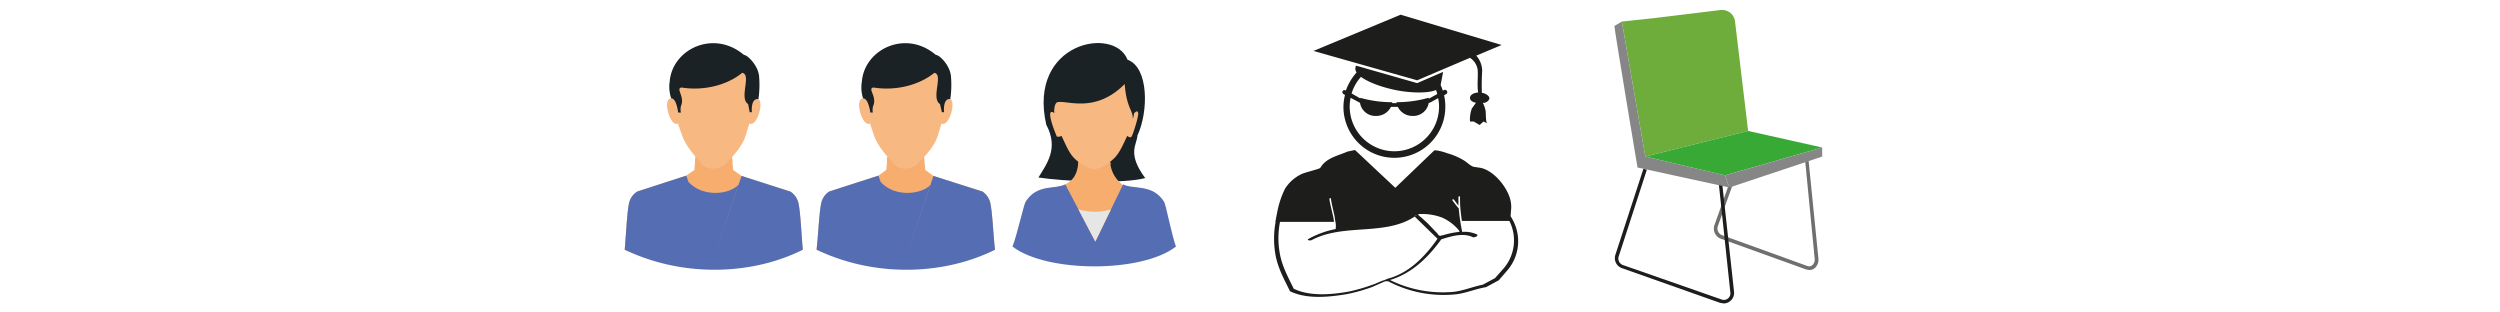 <?xml version="1.0" encoding="UTF-8"?> <svg xmlns="http://www.w3.org/2000/svg" id="Ebene_1" data-name="Ebene 1" viewBox="0 0 800 100"><defs><style>.cls-1{fill:#6f6f6e;}.cls-2{fill:#1d1d1b;}.cls-3{fill:#6eac3b;}.cls-4{fill:#868686;}.cls-5{fill:#39a935;}.cls-6{fill:#f6ad6d;}.cls-10,.cls-11,.cls-6,.cls-7,.cls-8,.cls-9{fill-rule:evenodd;}.cls-7{fill:#f5ad71;}.cls-8{fill:#556eb3;}.cls-9{fill:#f8b882;}.cls-10{fill:#1a2226;}.cls-11{fill:#e7e6e6;}</style></defs><path class="cls-1" d="M578.9,86.4l-1-.2-27.5-9.9a3.5,3.5,0,0,1-1.8-4.2l4.8-13.5,1.1.4-4.8,13.4a2.3,2.3,0,0,0,1.2,2.8l27.4,9.9a1.6,1.6,0,0,0,1.6-.2,2.4,2.4,0,0,0,.8-2.1l-3.1-31.9h1.1l3.2,31.9a3.6,3.6,0,0,1-1.3,3.1A2.9,2.9,0,0,1,578.9,86.4Z"></path><path class="cls-2" d="M551.5,97.1l-1.1-.2L519,85.8a3.4,3.4,0,0,1-2.1-4.2l9-27.6,1.1.3L518,82a2.2,2.2,0,0,0,1.3,2.8l31.5,11a2.1,2.1,0,0,0,2.9-2.3L550,58.7h1.1l3.8,34.7a3.4,3.4,0,0,1-1.3,3A3.2,3.2,0,0,1,551.5,97.1Z"></path><path class="cls-3" d="M526.5,50.1l32.9-8.2L555.2,6.8a4.3,4.3,0,0,0-1.5-2.7h0a4.4,4.4,0,0,0-3.1-.9L529.3,5.8,519,6.9Z"></path><path class="cls-4" d="M516.6,8.3c0,1.1,7.4,45.3,7.4,45.3L553.4,60,552,56.1l-25.5-6L519,6.9Z"></path><polygon class="cls-5" points="552 56.1 583.1 47.2 559.4 41.9 526.5 50.1 552 56.1"></polygon><polygon class="cls-4" points="552 56.1 553.4 60 583.1 50.1 583.1 47.2 552 56.1"></polygon><path class="cls-2" d="M484.4,71h0a16.2,16.2,0,0,0-1-1.8c0-.3.2-2.8.2-2.8a10.1,10.1,0,0,0-.4-2.9c-1.3-4.3-5.6-9.1-9.5-9.8l-2-.3c-1.1-.2-2.4-1.6-3.3-2.1A21.4,21.4,0,0,0,463,49c-.4-.2-3.7-1.2-4.1-.8L446.5,60.1,433.6,48l-2.4.5c-3.2,1.4-6.8,2-8.7,5.2-.2.4-5.2,1.5-6.2,2.1a12.6,12.6,0,0,0-5.1,4.6,29.5,29.5,0,0,0-2.6,8.1c-.2.8-.3,1.7-.5,2.5h.1a29.2,29.2,0,0,0-.1,10.2c.7,4.4,2.8,8.1,4.7,12,5.4,2.6,12.4,1.9,18.3.9a53.9,53.9,0,0,0,8.1-2.3l3.6-1.6.5-.2h.9a38.1,38.1,0,0,0,21.5,4.2c3.2-.3,6.6-1.8,9.8-2.3l4.1-2.2,2.5-2.9A14.3,14.3,0,0,0,484.4,71ZM467,74.2h0a27.7,27.7,0,0,0-5,1h0l-.9.2c-.3.1-.4.2-.3,0h-.3l-.3-.3c-.2-.5-.9-1-1.2-1.4l-2.1-2.2-2.3-2.1h-.1l-.7-.7c0-.1.2-.2.3-.2a18.3,18.3,0,0,1,7.3,1.1,14.6,14.6,0,0,1,5.6,4.3ZM453,69h.4l-.6.2ZM439.5,91a54.8,54.8,0,0,1-7.9,2.3c-5.6,1-12.4,1.6-17.6-.9-1.8-3.7-3.8-7.3-4.5-11.5a27.5,27.5,0,0,1,.1-9.9h17.3c-.1-.4-.1-.9-.2-1.3-.4-2-1-4-1.3-6,0-.3.5-.4.5-.2.3,2.6,1.2,5,1.4,7.5h.1v.3a6.7,6.7,0,0,1,0,2,29.5,29.5,0,0,0-8.6,3.1c-.9.5.5.7,1,.4,10.2-5.4,23.4-1.2,32.9-7.5l7.3,7.1c-4,5.7-9.1,11-16,12.8l-.9.4C441.7,90,440,90.9,439.5,91Zm41.3-4.7L478.4,89l-3.9,2.1c-3.1.6-6.4,2-9.5,2.3a38.1,38.1,0,0,1-20.2-3.8c7-2.1,12.2-7.2,16.4-13,3.1-1,7-2.2,10.1-.7.6.2,2-.5,1.3-.9a9.6,9.6,0,0,0-4.7-.8,64.6,64.6,0,0,1-1.1-7.5h0a27.8,27.8,0,0,1-2.1-2.7c-.1-.1.5-.3.5-.2l1.5,2V63c0-.2.5-.2.5-.1s0,2.4.1,3.5h0c.1,1.4.3,2.9.5,4.3H483A13.8,13.8,0,0,1,480.8,86.3Z"></path><path class="cls-2" d="M470.4,18.5a5.6,5.6,0,0,1,2.4,3.5c.3,1.8-.2,5,.2,7.6-1.5.1-2.6.8-2.6,1.7s.8,1.3,1.9,1.6L471,34.7a10,10,0,0,0-.6,4.2h1.2l1.9,1.1,1.2-1.1a6.7,6.7,0,0,1,1.2.6c-.5-.4-.4-3.4-.5-4a10,10,0,0,0-.9-2.6h.6c.9-.3,1.5-.9,1.5-1.5s-1-1.5-2.4-1.7a69.7,69.7,0,0,1,.1-7,7.5,7.5,0,0,0-1.9-4.9l8.1-3.4L448.2,4.7,420.3,16.3l33.2,9.4Z"></path><path class="cls-2" d="M463,29.1a.7.7,0,0,0-.9-.3l-.4.2a13.4,13.4,0,0,0-.7-1.8l.8-4.2-8.3,3.6L433.9,21l-.2.8a2.5,2.5,0,0,0,.4,1.4,17.3,17.3,0,0,0-3.4,5.7h-.2a.7.7,0,0,0-.9.3.8.8,0,0,0,.3.9l.5.3a15.8,15.8,0,0,0-.5,3.8,16.3,16.3,0,0,0,32.6,0,15,15,0,0,0-.4-3.7l.7-.4A.7.7,0,0,0,463,29.1Zm-27.5-4.5c2.2,1.6,6.2,3.2,11,4.2s10.6,1.1,13,0a5,5,0,0,1,.4,1.3l-2.7,1.5a.4.4,0,0,0-.1-.3,36.9,36.9,0,0,1-10.2,1.4V33h-1.4v-.3a36.9,36.9,0,0,1-10.2-1.4v.2l-2.8-1.6A14.6,14.6,0,0,1,435.5,24.6Zm25,9.5a14.3,14.3,0,0,1-28.6,0,12.7,12.7,0,0,1,.3-2.8l3,1.6h0a5,5,0,0,0,5.2,4.2,5.2,5.2,0,0,0,4.7-2.9h2.2a5.2,5.2,0,0,0,4.8,2.9,5,5,0,0,0,5.1-4.2h.3l2.7-1.5A12.4,12.4,0,0,1,460.5,34.1Z"></path><path class="cls-6" d="M284.5,45.3h10.7l.9,9.1,2.6,1.9,15.7,5a6.1,6.1,0,0,1,2.6,4.2c.6,3.2.9,10.2,1.4,14.4-18.8,8.5-37.9,7.9-57.1,0,.5-4.2.8-11.2,1.4-14.4a6.1,6.1,0,0,1,2.6-4.2l15.8-5.1,2.5-1.8Z"></path><path class="cls-7" d="M295.7,50.2v1.5l-2.4,2.6c-.8,1-6.3,1-7.2,0l-2.3-2.7V50.2l2.2,2.4c.9,1,6.4,1,7.2,0A26.6,26.6,0,0,0,295.7,50.2Z"></path><path class="cls-8" d="M297.8,59.1c-2.6,3-11.3,4.3-16-.9l-.7-2-15.8,5.1a6.1,6.1,0,0,0-2.6,4.2c-.6,3.2-.9,10.2-1.4,14.4,19.2,9.2,41.4,7.9,57.1,0-.5-4.2-.8-11.2-1.4-14.4a6.1,6.1,0,0,0-2.6-4.2l-15.7-5-8.8,26Z"></path><path class="cls-9" d="M276.4,31.5c-3.3-.5-.5,9.5,2,8l1.3,3.9c1.2,3.5,4.2,6.7,6.5,9.2s6.4,1,7.2,0c2.6-2.6,5.6-5.6,6.7-9.2l1.2-3.9c2.5,1.5,5.3-8.5,2-8,.2-7.8-5.3-15.4-13.4-15.4S276.2,23.7,276.4,31.5Z"></path><path class="cls-10" d="M299.5,17.6c1-.1,4.4,3.1,4.8,6.7a32,32,0,0,1-.2,7.4c-2.5-.3-2,4.2-2,4.2h-.7l-.6-2.6c-3-1.9,1.2-9.4-1.8-10-5.2,4.2-12.8,5.8-19.5,4.7-1.9.3.9,2.6.1,5.4a4.4,4.4,0,0,0-.3,2.6h-.8s-.6-4.6-2.3-4.5a11.2,11.2,0,0,1-.4-5.4C276.6,15.8,289.8,9.3,299.5,17.6Z"></path><path class="cls-10" d="M332.3,56.8c2.6-4.3,6.6-9.3,2.5-16.9-6-26.4,21.8-31.7,26-20.8,6.9,2.5,6.7,16.8,3.2,24.2-.2,3.1-3.4,5.7,2.4,13.6h.4C359.3,59,340.2,58,332.3,56.8Z"></path><path class="cls-6" d="M345.1,51.3c-.2,4.7-1.9,6.5-4.2,7.7s-10.1,1.4-12.7,5.6c-.6.8-.8,10.1-2.4,14.3,10.9,7.2,37.8,7.2,48.7,0-1.5-4.2-1.4-13.5-2-14.3-2.7-4.5-12.1-4.5-13.2-5.4s-3.9-3.2-4.1-7.9c0,0-3.4,2.6-5.5,2.2A13.4,13.4,0,0,1,345.1,51.3Z"></path><path class="cls-7" d="M345,52.6c1.3.7,3.3,3,5.3,3s4.6-2.8,5-3-.1-.5-.1-.8h0c-.1.1-3.5,2.7-5.5,2.3a14.2,14.2,0,0,1-4.6-2.3h0A2.5,2.5,0,0,1,345,52.6Z"></path><path class="cls-9" d="M339.7,43.5c2.1,4.5,2.8,6.3,5.4,8.3a14.9,14.9,0,0,0,4.6,2.3c2.1.4,5.5-2.3,5.5-2.3,2.6-2,3.4-3.8,5.5-8.3.5.3,1,.7,1.4.2s2.4-6.7,2.1-7.6-.7-.3-1.3.1a9,9,0,0,1-.4,1.9c.1-2.9-2-3.4-2.6-11.2-9.5,9.5-18.4,5.1-21.5,5.8-.9.2-1.2,2.5-1,3.5-3.4-2.4.7,7.4.8,7.5S339.1,43.8,339.7,43.5Z"></path><path class="cls-8" d="M340.9,59c-3.2,1.7-9.1-.3-12.7,5.6-.6.8-2.6,10.1-4.2,14.3,10.9,8.4,41.4,8.5,52.3,0-1.5-4.2-3.2-13.5-3.8-14.3-3.6-5.9-9.9-3.9-13.1-5.6l-8.9,18.3Z"></path><path class="cls-11" d="M345.1,67a18.4,18.4,0,0,0,10.4,0l-5,10.3Z"></path><path class="cls-6" d="M223,45.3h10.8l.8,9.1,2.7,1.9,15.6,5a6,6,0,0,1,2.7,4.2c.6,3.2.9,10.2,1.3,14.4-18.8,8.5-37.8,7.9-57,0,.4-4.2.7-11.2,1.3-14.4a6,6,0,0,1,2.7-4.2l15.7-5.1,2.6-1.8Z"></path><path class="cls-7" d="M234.2,50.2l.2,1.5L232,54.3c-.9,1-6.4,1-7.3,0l-2.3-2.7.2-1.4c.7.8,1.5,1.6,2.1,2.4s6.4,1,7.3,0A26.1,26.1,0,0,0,234.2,50.2Z"></path><path class="cls-8" d="M236.3,59.1c-2.6,3-11.2,4.3-16-.9l-.7-2-15.7,5.1a6,6,0,0,0-2.7,4.2c-.6,3.2-.9,10.2-1.3,14.4,19.2,9.2,41.4,7.9,57,0-.4-4.2-.7-11.2-1.3-14.4a6,6,0,0,0-2.7-4.2l-15.6-5-8.9,26Z"></path><path class="cls-9" d="M215,31.5c-3.4-.5-.5,9.5,1.9,8l1.4,3.9c1.2,3.5,4.2,6.7,6.4,9.2s6.4,1,7.3,0c2.5-2.6,5.5-5.6,6.6-9.2l1.2-3.9c2.5,1.5,5.4-8.5,2-8,.2-7.8-5.3-15.4-13.4-15.4S214.7,23.7,215,31.5Z"></path><path class="cls-10" d="M238.1,17.6c.9-.1,4.4,3.1,4.8,6.7a32,32,0,0,1-.2,7.4c-2.6-.3-2.1,4.2-2.1,4.2h-.7l-.5-2.6c-3-1.9,1.2-9.4-1.9-10-5.1,4.2-12.8,5.8-19.4,4.7-1.9.3.8,2.6,0,5.4a4.1,4.1,0,0,0-.2,2.6H217s-.5-4.6-2.2-4.5a11.3,11.3,0,0,1-.5-5.4C215.1,15.8,228.3,9.3,238.1,17.6Z"></path></svg> 